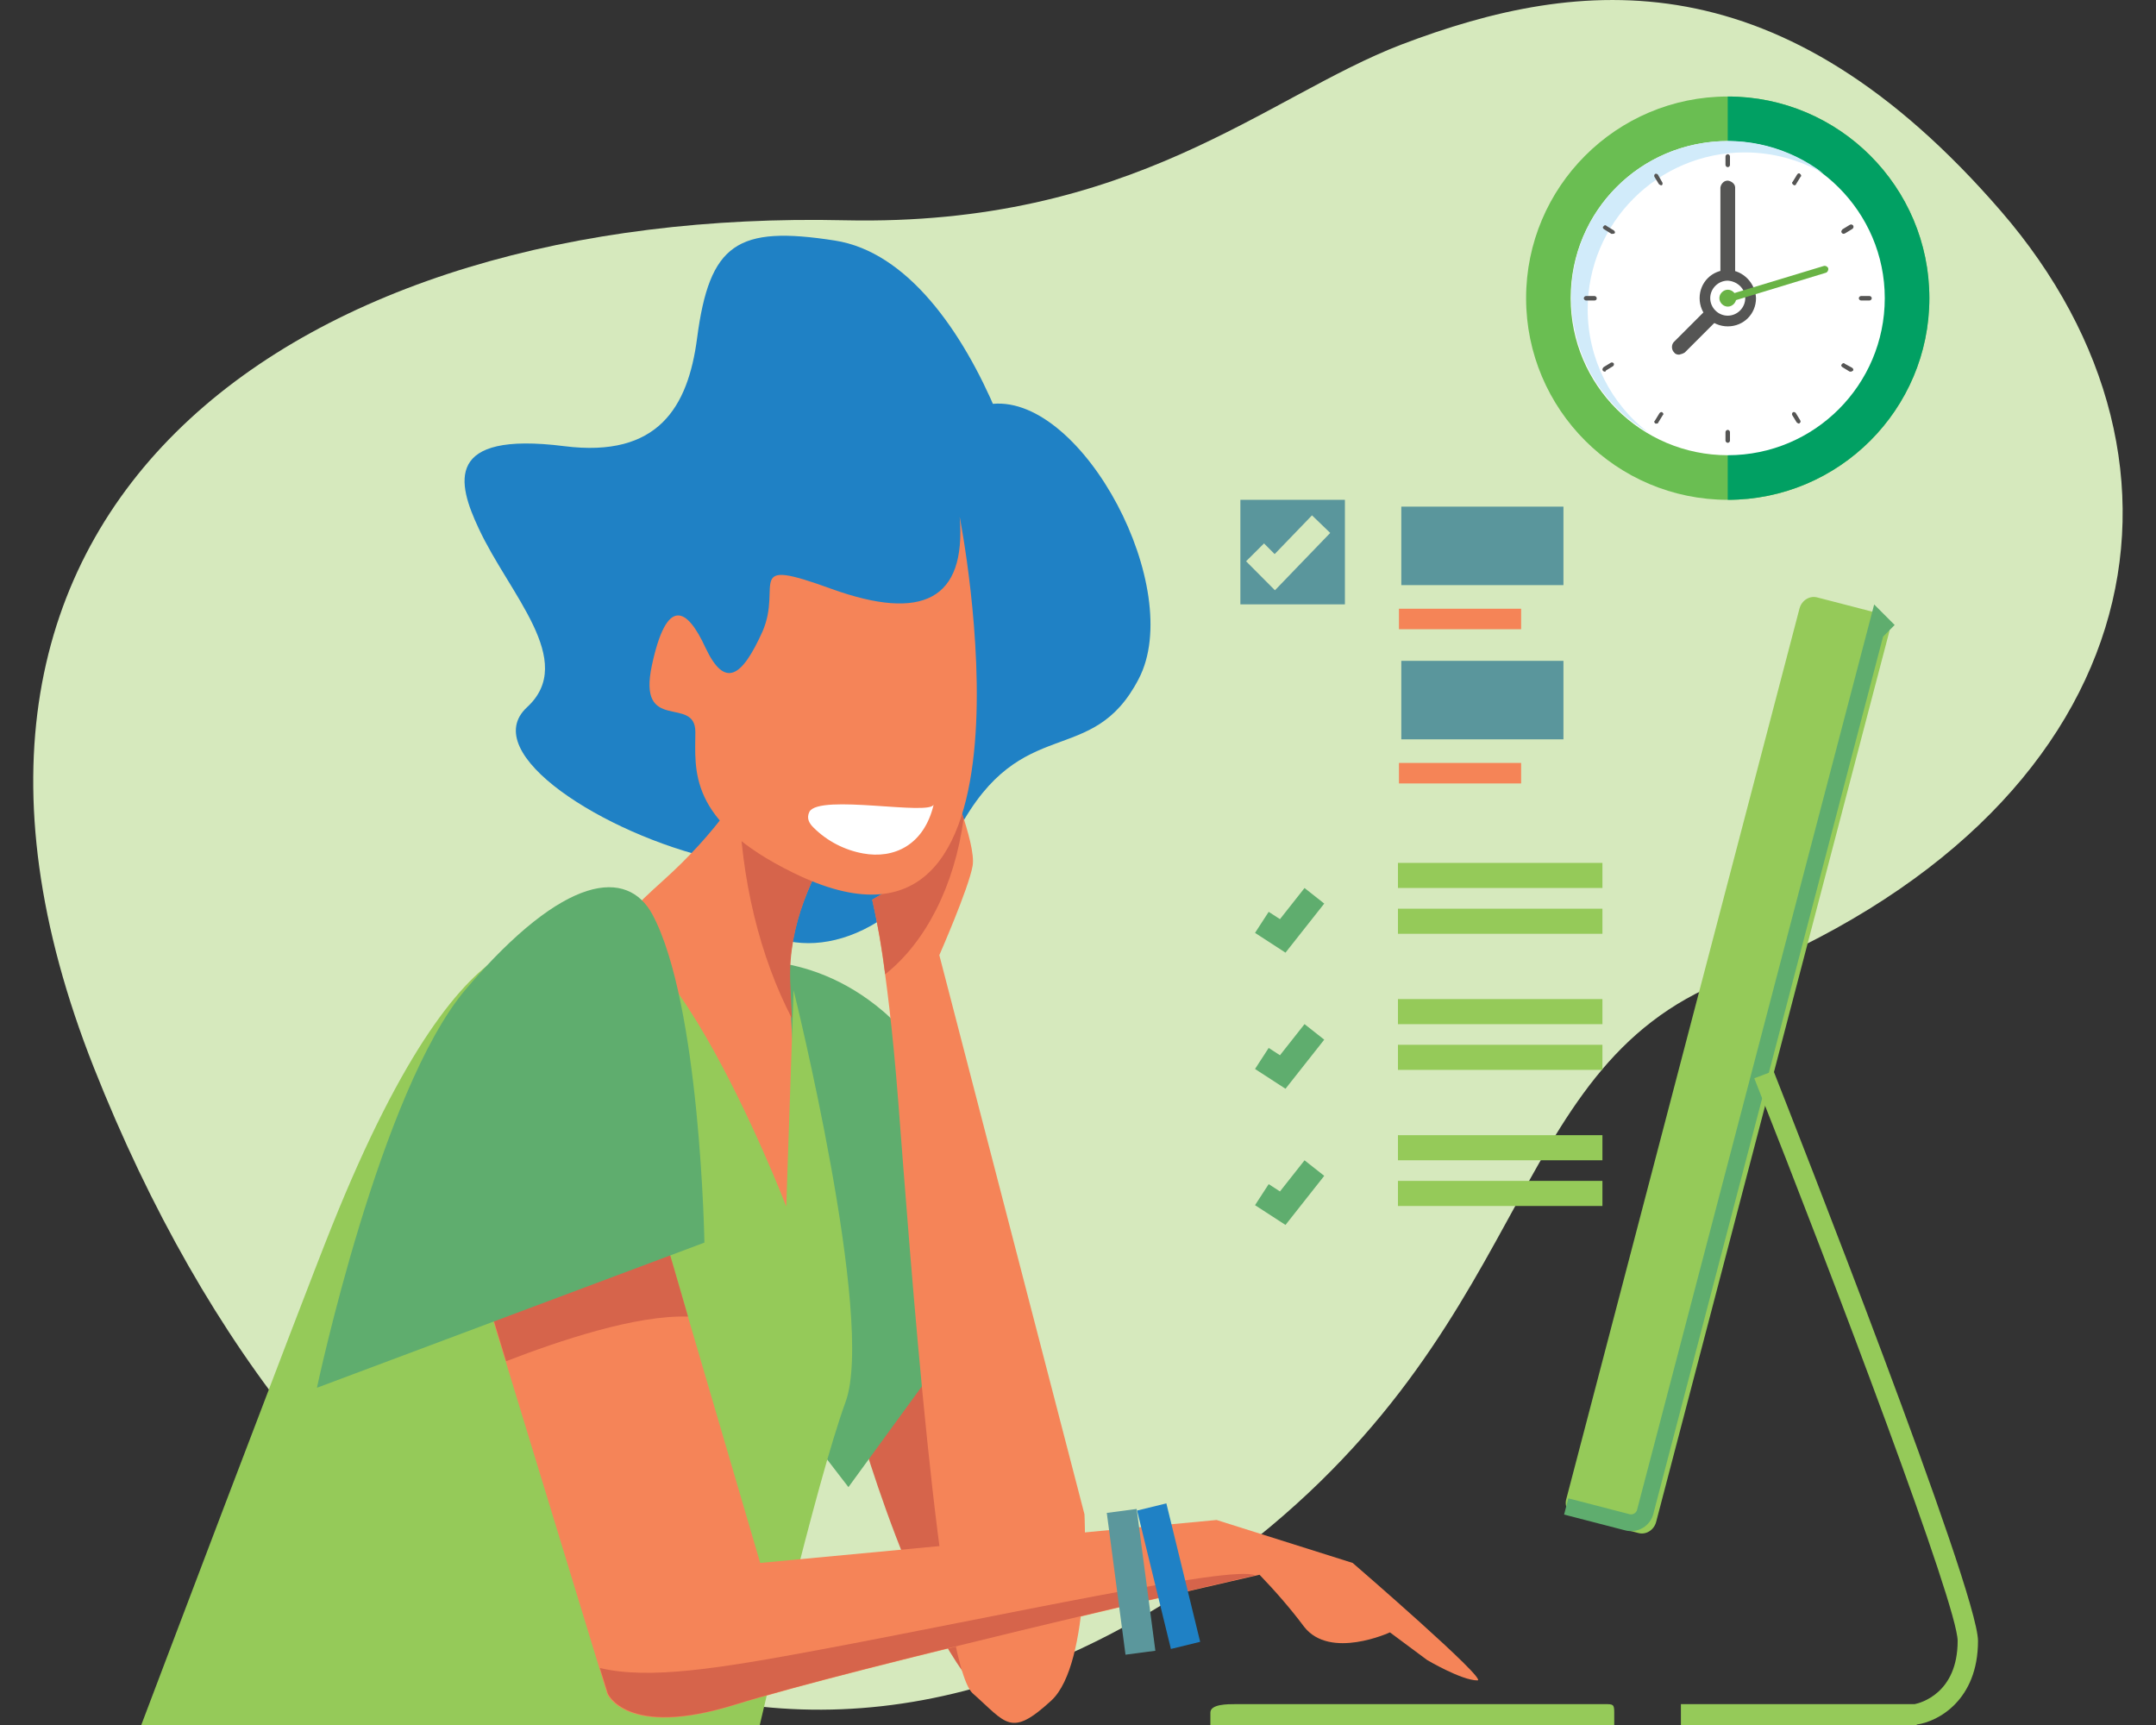 <?xml version="1.0" encoding="UTF-8"?> <!-- Generator: Adobe Illustrator 24.2.0, SVG Export Plug-In . SVG Version: 6.00 Build 0) --> <svg xmlns="http://www.w3.org/2000/svg" xmlns:xlink="http://www.w3.org/1999/xlink" version="1.1" id="Trial_Thank_You_Resources" x="0px" y="0px" viewBox="0 0 250 200" style="enable-background:new 0 0 250 200;" xml:space="preserve"><rect x="0" y="0" width="250" height="200" fill="#333333" stroke="none"/> <style type="text/css"> .st0{fill:#D6E9BD;} .st1{fill:#1F81C5;} .st2{fill:#D6644B;} .st3{fill:#5FAD6E;} .st4{fill:#F58458;} .st5{fill:#95CA59;} .st6{fill:#95CA59;stroke:#5FAD6E;stroke-width:1.943;stroke-miterlimit:10;} .st7{fill:none;stroke:#1F81C5;stroke-width:3.493;stroke-miterlimit:10;} .st8{fill:none;stroke:#5B979C;stroke-width:3.493;stroke-miterlimit:10;} .st9{fill:#5A969C;} .st10{fill:none;stroke:#D6E9BD;stroke-width:2.936;} .st11{fill:#F58457;stroke:#F58457;stroke-width:0.546;stroke-miterlimit:10;} .st12{fill:none;stroke:#95CA59;stroke-width:2.909;} .st13{fill:none;stroke:#5FAD6E;stroke-width:2.909;} .st14{fill:#FFFFFF;} .st15{fill:#6ABE52;} .st16{fill:#01A063;} .st17{fill:#D1EBFA;} .st18{fill:#555554;} .st19{fill:#69B345;} </style> <g> <path class="st0" d="M162.49,5.17c-15.72,6.03-31.11,21.09-64.51,20.37c-62.54-1.44-113.23,32.22-87.1,98.23 s78.13,95.16,129.8,58.35c37.92-27.05,33.01-58.09,59.46-68.5c49.25-19.45,57.37-59.66,31.89-89.13S183.45-2.82,162.49,5.17z"></path> <path class="st1" d="M82.86,99.6c0,0-1.11,3.14,4.39,7.6c5.44,4.39,16.57,2.69,23.9-11s15.46-7.01,20.89-17.49 c5.44-10.41-6.42-32.81-16.9-31.89c-10.48,0.92-6.35,11.59-5.96,16.7c0.39,5.04,8.38,10.87,10.81,6.09 c2.42-4.78-6.35-39.1-23.18-41.72c-11.33-1.77-14.54,0.33-15.98,11.33c-1.05,7.99-4.52,13.88-15.39,12.51 c-14.01-1.77-12.38,4.32-9.95,9.5c3.54,7.66,11.46,15.39,5.63,20.76C55.29,87.36,70.15,96.72,82.86,99.6z"></path> <path class="st2" d="M99.42,164.83c0,0,9.1,32.42,18.14,33.73c9.1,1.31-3.86-48-5.17-52.72 C111.08,141.06,99.42,164.83,99.42,164.83z"></path> <path class="st3" d="M83.84,111.65c0,0,9.5-2.16,18.6,5.63s14.41,29.8,14.41,29.8l-18.47,25.34l-18.86-24.49 C79.52,147.94,67.4,109.49,83.84,111.65z"></path> <path class="st4" d="M109.77,89.58c0,0,3.47,8.19,3.01,10.81c-0.46,2.62-3.86,10.35-3.86,10.35l16.83,64.83 c0,0,0.85,17.29-3.86,21.61s-5.17,2.62-9.1-0.85c-3.86-3.47-7.33-51.87-8.64-68.7c-1.31-16.83-3.01-23.31-3.01-23.31 s4.32-2.62,6.03-3.47C108.92,100,109.38,90.89,109.77,89.58z"></path> <path class="st4" d="M104.14,88.73c-1.31,0.85-12.97,12.12-12.57,25.08c0.39,12.97,1.31,12.97,0.85,17.29 c-0.46,4.32,1.31,17.75-8.64,25.08c-2.82,2.1-6.94-21.61-10.81-33.73c-2.88-9.04-8.64-9.1,3.86-20.3S91.5,80.09,92.42,74.52 C93.33,68.82,104.14,88.73,104.14,88.73z"></path> <path class="st5" d="M65.7,110.34c0,0-10.54-9.76-27.24,31.89C34.98,150.88,16.38,200,16.38,200H88.1c0,0,6.48-27.96,9.95-37.46 c3.47-9.5-6.03-47.74-6.03-47.74l-0.85,25.08C91.17,139.88,74.8,97.25,65.7,110.34z"></path> <path class="st4" d="M54.43,144.07l15.98,52.33c0,0,2.16,5.17,14.67,1.31c14.74-4.58,60.97-15.13,60.97-15.13 c1.83,1.9,3.6,3.93,5.17,6.03c3.01,3.86,9.95,0.65,9.95,0.65l4.32,3.21c0,0,3.99,2.36,5.83,2.36c1.31,0-14.47-13.62-14.47-13.62 l-15.78-4.98l-52.92,4.98l-13.82-47.09L54.43,144.07z"></path> <path class="st5" d="M192.03,176.49c-0.26,0.92-1.18,1.51-2.1,1.24l-7.07-1.83c-0.92-0.26-1.51-1.18-1.24-2.1l27.05-103.28 c0.26-0.92,1.18-1.51,2.1-1.24l7.07,1.83c0.92,0.26,1.44,1.18,1.24,2.1L192.03,176.49z"></path> <path class="st6" d="M181.61,174.66l7.07,1.83c0.92,0.26,1.9-0.33,2.1-1.24l27.05-103.28l1.18,1.18"></path> <path class="st5" d="M187.18,200v-1.44c0-0.98-0.13-0.98-1.11-0.98H143.3c-0.98,0-2.95,0-2.95,0.98V200H187.18z"></path> <path class="st2" d="M92.48,74.46c-0.85,6.35-3.21,12.44-6.81,17.75c0.2,9.82,2.49,18.8,6.16,25.87c-0.07-1.24-0.13-2.69-0.2-4.32 c-0.46-12.97,11.26-24.23,12.57-25.08C104.14,88.73,93.33,68.82,92.48,74.46z"></path> <path class="st2" d="M111.74,94.89c-0.85-2.75-1.96-5.3-1.96-5.3c-0.46,1.31-0.85,10.35-2.62,11.26c-1.7,0.85-6.03,3.47-6.03,3.47 c0.65,2.88,1.18,5.76,1.51,8.64C107.28,109.3,110.69,102.75,111.74,94.89z"></path> <path class="st2" d="M94.97,191.29c-11.59,2.16-19.71,3.47-25.41,2.1l0.92,2.95c0,0,2.16,5.17,14.67,1.31 c13.75-4.26,54.95-13.75,60.38-15C142.98,181.4,115.99,187.36,94.97,191.29z"></path> <line class="st7" x1="133.55" y1="174.72" x2="137.47" y2="190.77"></line> <line class="st8" x1="130.07" y1="175.18" x2="132.24" y2="191.62"></line> <path class="st2" d="M58.69,157.82c6.29-2.42,15.06-5.37,21.09-5.17l-3.86-13.29l-20.69,7.07L58.69,157.82z"></path> <path class="st3" d="M36.75,160.9l44.93-16.83c0,0-0.46-27.64-6.03-38.05c-2.88-5.3-10.09-4.85-21.61,8.64 C44.09,126.32,36.75,160.9,36.75,160.9z"></path> <path class="st4" d="M111.28,59.92c0,0,11.13,56.26-19.32,41.26c-12.31-6.03-11.33-11.98-11.33-16.31c0-4.32-6.75,0.26-5.04-7.73 s4.06-6.75,6.22-2.03c2.23,4.72,4.19,3.47,6.61-1.9c2.36-5.44-2.36-8.71,8.06-4.91C106.89,72.03,112.06,69.61,111.28,59.92z"></path> <path class="st5" d="M222.22,200h-27.31v-2.42h27.11c0.65-0.13,4.98-1.24,4.98-7.33c0-4.06-14.08-41.26-23.58-65.23l2.23-0.85 c2.42,6.16,23.71,60.25,23.71,66.08c0,6.88-4.65,9.36-7.07,9.69L222.22,200z"></path> <rect x="143.83" y="57.95" class="st9" width="12.12" height="12.12"></rect> <polyline class="st10" points="145.53,64.04 147.82,66.34 153.19,60.77 "></polyline> <rect x="162.49" y="70.85" class="st11" width="13.62" height="1.83"></rect> <rect x="162.49" y="58.74" class="st9" width="18.8" height="9.1"></rect> <rect x="162.49" y="88.73" class="st11" width="13.62" height="1.83"></rect> <rect x="162.49" y="76.62" class="st9" width="18.8" height="9.1"></rect> <line class="st12" x1="162.1" y1="101.5" x2="185.81" y2="101.5"></line> <line class="st12" x1="162.1" y1="106.81" x2="185.81" y2="106.81"></line> <polyline class="st13" points="152.41,103.86 148.74,108.51 146.32,106.94 "></polyline> <line class="st12" x1="162.1" y1="117.29" x2="185.81" y2="117.29"></line> <line class="st12" x1="162.1" y1="122.59" x2="185.81" y2="122.59"></line> <polyline class="st13" points="152.41,119.64 148.74,124.29 146.32,122.72 "></polyline> <line class="st12" x1="162.1" y1="133.07" x2="185.81" y2="133.07"></line> <line class="st12" x1="162.1" y1="138.37" x2="185.81" y2="138.37"></line> <polyline class="st13" points="152.41,135.43 148.74,140.08 146.32,138.51 "></polyline> <path class="st14" d="M100.08,98.95c-2.16-0.39-4.19-1.44-5.76-3.01c-0.46-0.46-0.85-1.05-0.46-1.83 c1.18-2.1,14.08,0.52,14.41-0.85C107.15,98.03,103.62,99.6,100.08,98.95"></path> <path class="st15" d="M223.72,34.57c0,12.9-10.48,23.38-23.38,23.38c-12.9,0-23.38-10.48-23.38-23.38s10.48-23.38,23.38-23.38l0,0 C213.25,11.19,223.72,21.67,223.72,34.57z"></path> <path class="st16" d="M200.34,11.19c12.9,0,23.38,10.48,23.38,23.38s-10.48,23.38-23.38,23.38"></path> <path class="st14" d="M218.55,34.57c0,10.02-8.12,18.21-18.21,18.21c-10.02,0-18.21-8.12-18.21-18.21s8.12-18.21,18.21-18.21 C210.36,16.43,218.55,24.55,218.55,34.57L218.55,34.57z"></path> <path class="st17" d="M184.1,35.88c0-10.02,8.12-18.21,18.21-18.21c3.21,0,6.35,0.85,9.1,2.42c-7.99-6.09-19.38-4.58-25.48,3.34 s-4.58,19.38,3.34,25.48c0.65,0.46,1.31,0.92,1.96,1.31C186.79,46.89,184.1,41.58,184.1,35.88z"></path> <path class="st18" d="M203.62,34.57c0,1.83-1.44,3.27-3.27,3.27s-3.27-1.44-3.27-3.27s1.44-3.27,3.27-3.27h0.07 C202.11,31.36,203.55,32.81,203.62,34.57z"></path> <path class="st18" d="M208.07,21.48c-0.07,0-0.07,0-0.13-0.07c-0.13-0.07-0.2-0.26-0.07-0.33l0,0l0.52-0.85 c0.07-0.13,0.26-0.2,0.33-0.07c0.13,0.07,0.2,0.26,0.07,0.33l-0.52,0.85C208.27,21.41,208.2,21.48,208.07,21.48L208.07,21.48z"></path> <path class="st18" d="M192.09,49.11c-0.07,0-0.07,0-0.13,0c-0.13-0.07-0.2-0.26-0.07-0.33l0.52-0.85c0.07-0.13,0.26-0.2,0.33-0.13 c0.13,0.07,0.2,0.26,0.07,0.33l0,0l-0.52,0.85C192.29,49.05,192.22,49.11,192.09,49.11z"></path> <path class="st18" d="M214.62,43.09c-0.07,0-0.07,0-0.13,0l-0.85-0.52c-0.13-0.07-0.2-0.26-0.07-0.33c0.07-0.13,0.26-0.2,0.33-0.07 l0,0l0.85,0.46c0.13,0.07,0.2,0.26,0.13,0.33C214.82,43.02,214.69,43.09,214.62,43.09L214.62,43.09z"></path> <path class="st18" d="M186.98,27.11c-0.07,0-0.07,0-0.13,0L186,26.58c-0.13-0.07-0.2-0.26-0.07-0.33c0.07-0.13,0.26-0.2,0.33-0.07 l0.85,0.52c0.13,0.07,0.2,0.26,0.13,0.33C187.18,27.11,187.05,27.11,186.98,27.11L186.98,27.11z"></path> <path class="st18" d="M192.62,21.48c-0.07,0-0.2-0.07-0.26-0.13l-0.52-0.85c-0.07-0.13,0-0.26,0.07-0.33 c0.13-0.07,0.26,0,0.33,0.07l0,0l0.52,0.92c0.07,0.13,0,0.26-0.07,0.33C192.75,21.48,192.68,21.48,192.62,21.48L192.62,21.48z"></path> <path class="st18" d="M208.6,49.11c-0.07,0-0.2-0.07-0.26-0.13l-0.52-0.85c-0.07-0.13,0-0.26,0.07-0.33c0.13-0.07,0.26,0,0.33,0.07 l0.52,0.85c0.07,0.13,0.07,0.26-0.07,0.33l0,0C208.66,49.11,208.66,49.11,208.6,49.11L208.6,49.11z"></path> <path class="st18" d="M186.07,43.09c-0.13,0-0.26-0.13-0.26-0.26c0-0.07,0.07-0.2,0.13-0.26l0.85-0.52c0.13-0.07,0.26,0,0.33,0.07 c0.07,0.13,0,0.26-0.07,0.33l-0.85,0.52C186.2,43.09,186.13,43.09,186.07,43.09L186.07,43.09z"></path> <path class="st18" d="M213.77,27.11c-0.13,0-0.26-0.13-0.26-0.26c0-0.07,0.07-0.2,0.13-0.26l0.85-0.52 c0.13-0.07,0.26-0.07,0.39,0.07c0.07,0.13,0.07,0.26-0.07,0.39l0,0l-0.85,0.52C213.84,27.11,213.77,27.11,213.77,27.11 L213.77,27.11z"></path> <path class="st18" d="M184.89,34.84h-0.98c-0.13,0-0.26-0.13-0.26-0.26l0,0c0-0.13,0.13-0.26,0.26-0.26l0,0h0.98 c0.13,0,0.26,0.13,0.26,0.26C185.15,34.77,185.02,34.84,184.89,34.84z"></path> <path class="st18" d="M215.8,34.84c-0.13,0-0.26-0.13-0.26-0.26l0,0c0-0.13,0.13-0.26,0.26-0.26l0,0h0.98 c0.13,0,0.26,0.13,0.26,0.26c0,0.13-0.13,0.26-0.26,0.26l0,0H215.8z"></path> <path class="st18" d="M200.34,51.34L200.34,51.34c-0.13,0-0.26-0.13-0.26-0.26v-0.98c0-0.13,0.13-0.26,0.26-0.26l0,0 c0.13,0,0.26,0.13,0.26,0.26l0,0v0.98C200.61,51.21,200.48,51.34,200.34,51.34L200.34,51.34L200.34,51.34z"></path> <path class="st18" d="M200.34,19.38c-0.13,0-0.26-0.13-0.26-0.26l0,0v-0.98c0-0.13,0.13-0.26,0.26-0.26l0,0 c0.13,0,0.26,0.13,0.26,0.26l0,0v0.98C200.61,19.25,200.48,19.38,200.34,19.38L200.34,19.38z"></path> <path class="st18" d="M200.34,35.49c-0.46,0-0.85-0.39-0.85-0.85v-12.9c0.07-0.46,0.46-0.85,0.92-0.79 c0.39,0.07,0.79,0.39,0.79,0.79v12.9C201.2,35.1,200.8,35.49,200.34,35.49L200.34,35.49z"></path> <path class="st18" d="M194.71,41.12c-0.26,0-0.46-0.07-0.59-0.26c-0.33-0.33-0.33-0.92,0-1.24l0,0l5.44-5.44 c0.33-0.33,0.92-0.26,1.24,0.07c0.26,0.33,0.26,0.85,0,1.18l-5.44,5.44C195.17,40.99,194.97,41.06,194.71,41.12L194.71,41.12z"></path> <path class="st14" d="M202.37,34.57c0,1.11-0.92,2.03-2.03,2.03s-2.03-0.92-2.03-2.03s0.92-2.03,2.03-2.03 C201.46,32.61,202.37,33.46,202.37,34.57z"></path> <path class="st19" d="M201.33,34.57c0,0.52-0.46,0.98-0.98,0.98s-0.98-0.46-0.98-0.98s0.46-0.98,0.98-0.98l0,0 C200.87,33.59,201.33,34.05,201.33,34.57z"></path> <path class="st19" d="M200.34,35.03c-0.26,0-0.46-0.2-0.46-0.39c0-0.2,0.13-0.39,0.33-0.39l11.26-3.41 c0.2-0.07,0.46,0.07,0.52,0.26s-0.07,0.46-0.26,0.52l-11.2,3.41C200.48,35.03,200.41,35.03,200.34,35.03L200.34,35.03z"></path> </g> </svg> 